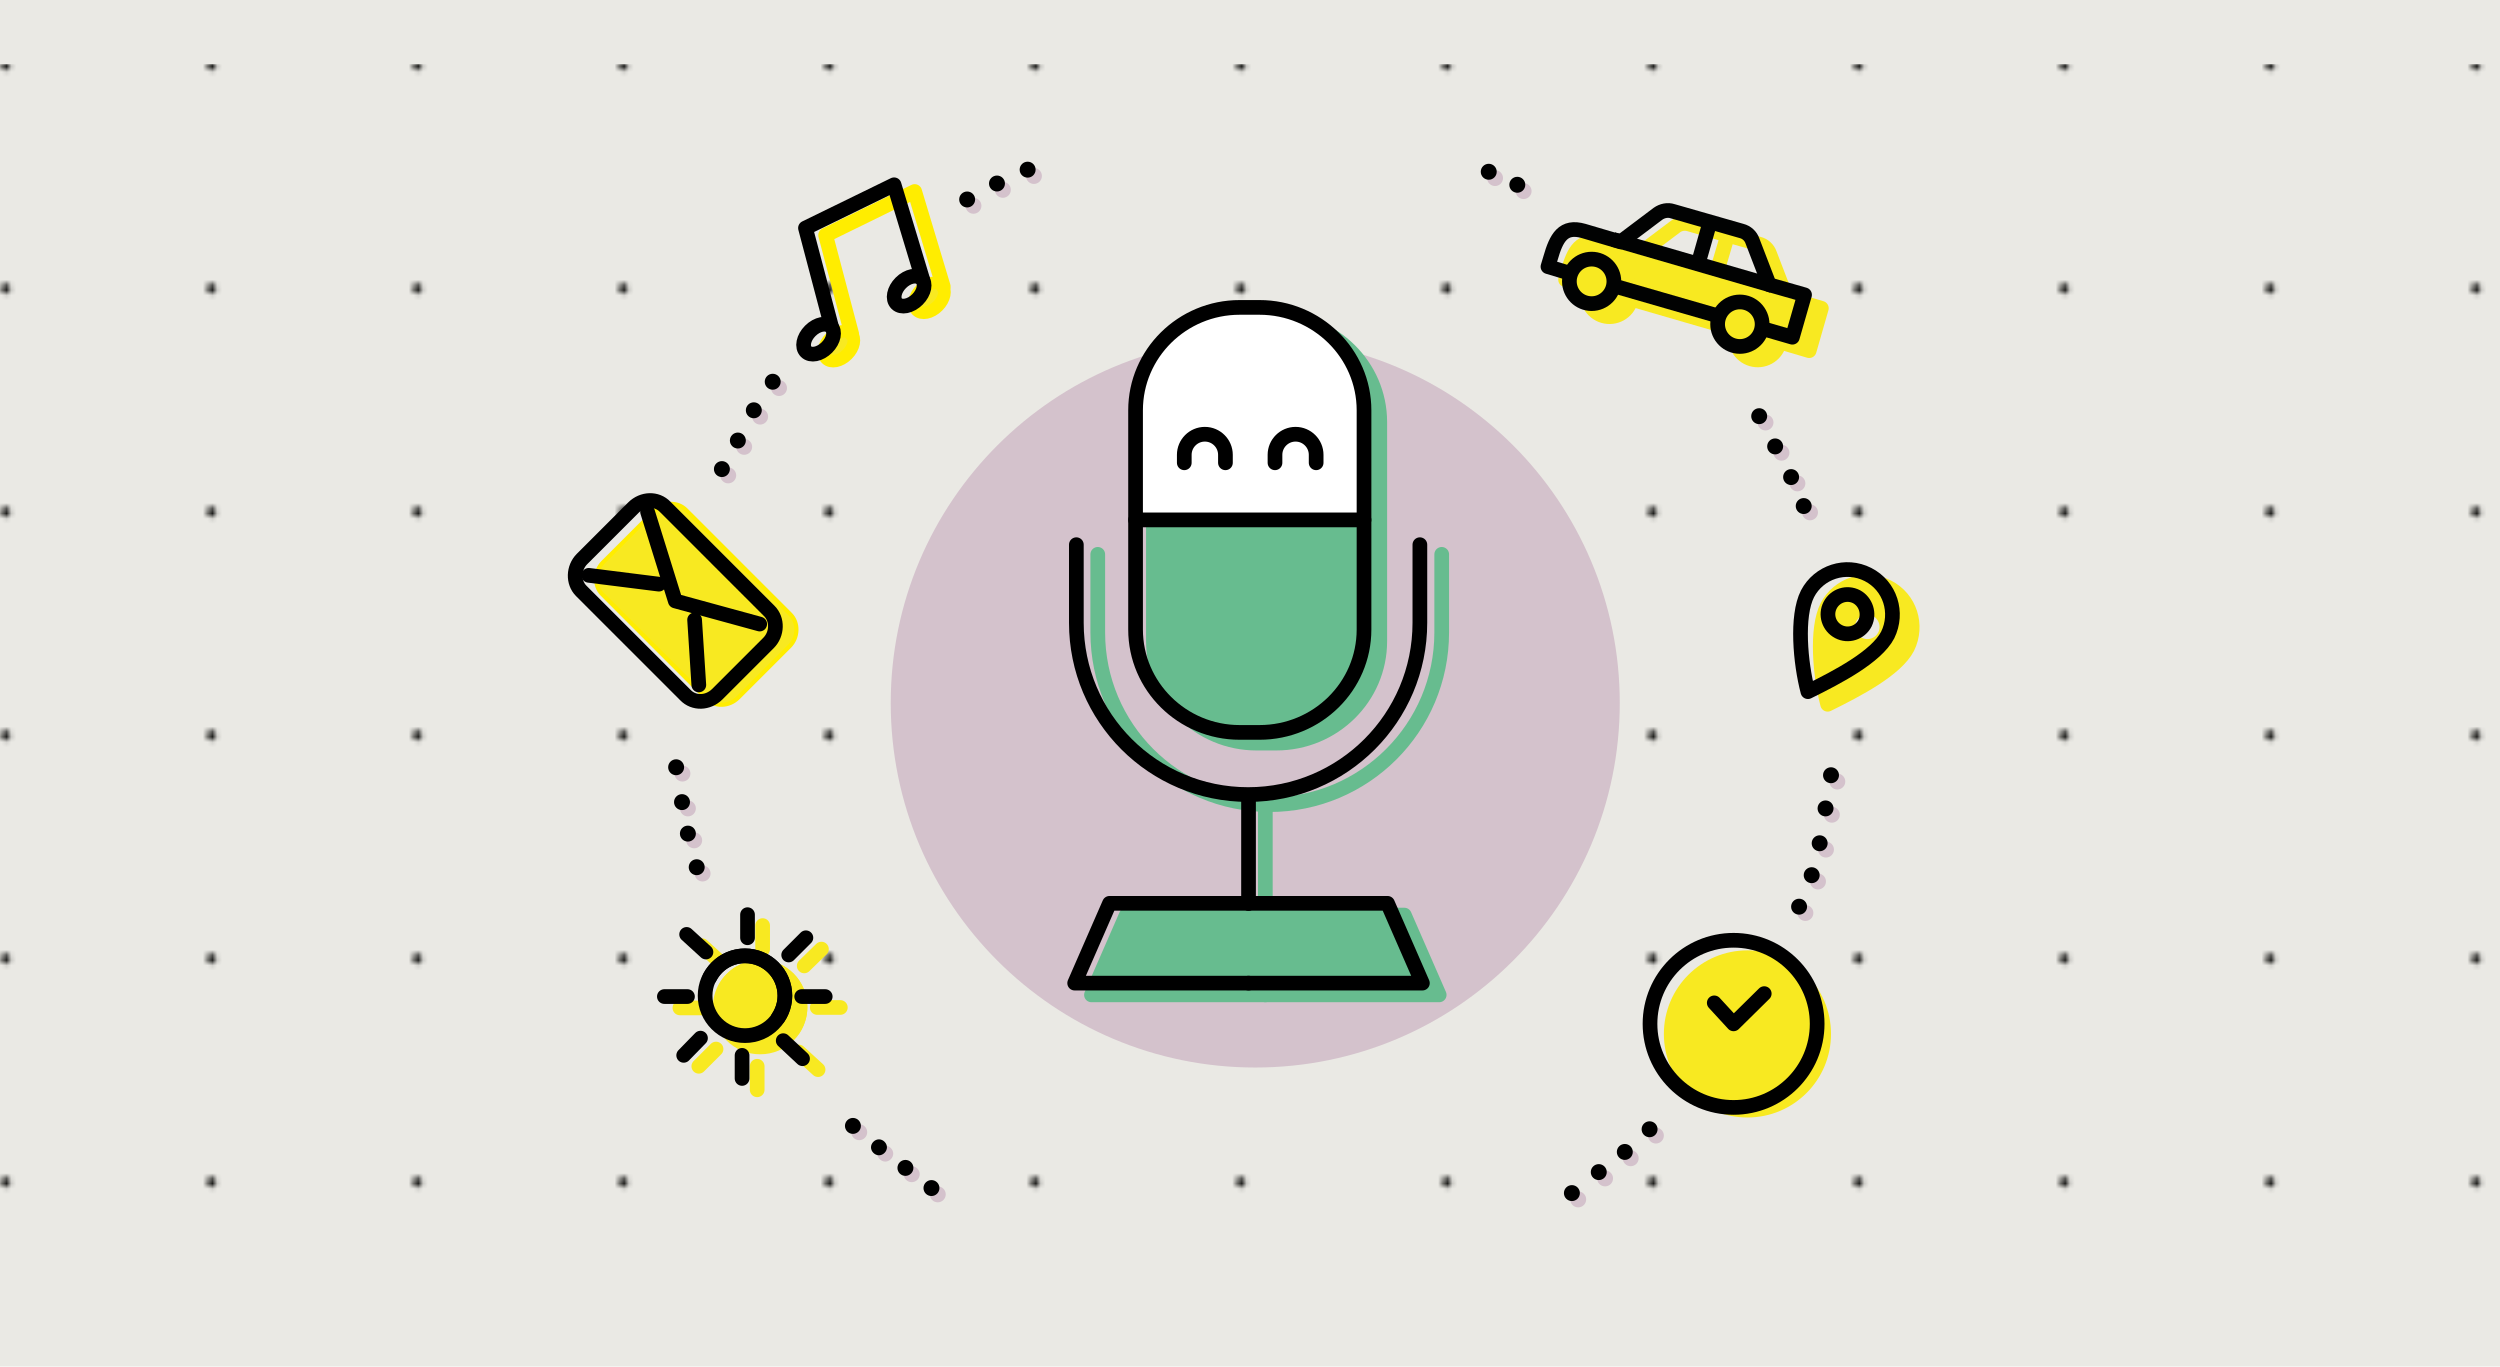 <?xml version="1.0" encoding="utf-8"?>
<!-- Generator: Adobe Illustrator 22.1.0, SVG Export Plug-In . SVG Version: 6.00 Build 0)  -->
<svg version="1.1" id="Ebene_1" xmlns="http://www.w3.org/2000/svg" xmlns:xlink="http://www.w3.org/1999/xlink" x="0px" y="0px"
	 viewBox="0 0 595.3 325.4" style="enable-background:new 0 0 595.3 325.4;" xml:space="preserve">
<style type="text/css">
	.st0{fill:none;}
	.st1{fill:#1E1E1C;}
	.st2{fill:#EAE9E4;}
	.st3{fill:url(#SVGID_1_);}
	.st4{fill:#D4C2CC;}
	.st5{fill:#F8E921;stroke:#FFED00;stroke-miterlimit:10;}
	.st6{fill:none;stroke:#FFED00;stroke-miterlimit:10;}
	.st7{fill:#F8E921;stroke:#FFED00;stroke-width:3;stroke-linecap:round;stroke-linejoin:round;stroke-miterlimit:10;}
	.st8{fill:none;stroke:#FFED00;stroke-width:3.5;stroke-linecap:round;stroke-linejoin:round;stroke-miterlimit:10;}
	.st9{fill:#F8E921;}
	.st10{fill:none;stroke:#000000;stroke-width:3.5;stroke-linecap:round;stroke-linejoin:round;stroke-miterlimit:10;}
	.st11{fill:#67BC8F;}
	.st12{fill:none;stroke:#67BC8F;stroke-width:3;stroke-miterlimit:10;}
	.st13{fill:none;stroke:#67BC8F;stroke-width:3.5;stroke-linecap:round;stroke-linejoin:round;stroke-miterlimit:10;}
	.st14{fill:#FFFFFF;}
	.st15{display:none;}
	.st16{display:inline;fill:#FFFFFF;}
	.st17{display:inline;}
	.st18{display:inline;fill:#FFFFFF;stroke:#FFFFFF;stroke-width:2;stroke-miterlimit:10;}
	.st19{display:inline;stroke:#000000;stroke-width:2;stroke-miterlimit:10;}
	.st20{display:none;fill:none;stroke:#000000;stroke-width:2;stroke-miterlimit:10;}
	.st21{fill:none;stroke:#F8E921;stroke-width:3.5;stroke-linejoin:round;stroke-miterlimit:10;}
	.st22{fill:none;stroke:#F8E921;stroke-width:3.5;stroke-miterlimit:10;}
	.st23{fill:none;stroke:#010202;stroke-width:3.5;stroke-linejoin:round;stroke-miterlimit:10;}
	.st24{fill:none;stroke:#010202;stroke-width:3.5;stroke-miterlimit:10;}
	.st25{fill:#F8E921;stroke:#F8E921;stroke-width:3.5;stroke-linecap:round;stroke-linejoin:round;stroke-miterlimit:10;}
	.st26{fill:none;stroke:#F8E921;stroke-width:3.5;stroke-linecap:round;stroke-linejoin:round;stroke-miterlimit:10;}
</style>
<pattern  x="-301.7" y="-127.9" width="42.5" height="42.5" patternUnits="userSpaceOnUse" id="SVGID_7_" viewBox="0 -42.5 42.5 42.5" style="overflow:visible;">
	<g>
		<rect y="-42.5" class="st0" width="42.5" height="42.5"/>
		<g>
			<polygon class="st0" points="0,0 42.5,0 42.5,-42.5 0,-42.5 			"/>
			<path class="st1" d="M22.3-21.3c0,0.5-0.4,1-1,1c-0.5,0-1-0.4-1-1s0.4-1,1-1C21.8-22.3,22.3-21.8,22.3-21.3"/>
		</g>
	</g>
</pattern>
<g id="Ebene_2_1_">
	<rect class="st2" width="595.3" height="325.4"/>
	<pattern  id="SVGID_1_" xlink:href="#SVGID_7_" patternTransform="matrix(1.14 0 0 1.237 4732.8 -1767.391)">
	</pattern>
	<rect y="15.3" class="st3" width="598.3" height="300.3"/>
	<circle class="st4" cx="298.9" cy="167.4" r="86.8"/>
	<g>
		<polyline class="st5" points="159.1,122.7 165.8,143.9 185.9,149.5 		"/>
		<line class="st6" x1="145.2" y1="137.8" x2="161.9" y2="140"/>
		<line class="st6" x1="171.4" y1="164" x2="170.4" y2="148.5"/>
		<path class="st5" d="M175.8,166.1c-2.2,2.2-5.6,2.3-7.6,0.2l-24.8-24.8c-2-2-1.9-5.5,0.2-7.6l12.2-12.2c2.2-2.2,5.6-2.3,7.6-0.2
			l24.8,24.8c2,2,1.9,5.5-0.2,7.6L175.8,166.1z"/>
	</g>
	<g>
		<ellipse transform="matrix(0.707 -0.707 0.707 0.707 0.242 165.427)" class="st7" cx="199.8" cy="82.4" rx="4.2" ry="2.8"/>
		
			<ellipse transform="matrix(0.707 -0.707 0.707 0.707 14.671 177.309)" class="st7" cx="221.4" cy="70.9" rx="4.2" ry="2.8"/>
		<polyline class="st8" points="202.8,79.5 196.6,56 217.8,45.6 224.6,68.2 		"/>
	</g>
	<g>
		<circle class="st9" cx="416.1" cy="246.2" r="19.9"/>
		<polyline class="st9" points="411.5,241.3 416.1,246.2 423.4,239.1 		"/>
	</g>
	<g>
		<polyline class="st10" points="154.2,121.9 160.8,143.1 180.9,148.6 		"/>
		<line class="st10" x1="140.2" y1="137" x2="156.9" y2="139.1"/>
		<line class="st10" x1="166.4" y1="163.1" x2="165.4" y2="147.6"/>
		<path class="st10" d="M170.8,165.3c-2.2,2.2-5.6,2.3-7.6,0.2l-24.8-24.8c-2-2-1.9-5.5,0.2-7.6l12.2-12.2c2.2-2.2,5.6-2.3,7.6-0.2
			l24.8,24.8c2,2,1.9,5.5-0.2,7.6L170.8,165.3z"/>
	</g>
	<g>
		<circle class="st10" cx="412.8" cy="243.8" r="19.9"/>
		<polyline class="st10" points="408.2,238.8 412.8,243.8 420.1,236.6 		"/>
	</g>
	<g>
		
			<ellipse transform="matrix(0.707 -0.707 0.707 0.707 -6.933314e-02 161.504)" class="st10" cx="195" cy="80.8" rx="4.2" ry="2.8"/>
		
			<ellipse transform="matrix(0.707 -0.707 0.707 0.707 14.427 173.395)" class="st10" cx="216.5" cy="69.3" rx="4.2" ry="2.8"/>
		<polyline class="st10" points="198,77.8 191.8,54.3 212.9,44 219.7,66.5 		"/>
	</g>
	<g>
		<circle class="st4" cx="238.8" cy="45.2" r="1.9"/>
		<circle class="st4" cx="231.8" cy="49" r="1.9"/>
		<circle class="st4" cx="185.5" cy="92.4" r="1.9"/>
		<circle class="st4" cx="181" cy="99.2" r="1.9"/>
		<circle class="st4" cx="177.2" cy="106.4" r="1.9"/>
		<circle class="st4" cx="173.4" cy="113.2" r="1.9"/>
		<circle class="st4" cx="162.5" cy="184.2" r="1.9"/>
		<circle class="st4" cx="163.8" cy="192.5" r="1.9"/>
		<circle class="st4" cx="165.3" cy="200.1" r="1.9"/>
		<circle class="st4" cx="167.3" cy="208" r="1.9"/>
		<circle class="st4" cx="204.6" cy="269.6" r="1.9"/>
		<path class="st4" d="M210.8,272.8c1,0,1.9,0.9,1.9,1.9s-0.9,1.9-1.9,1.9c-1,0-1.9-0.9-1.9-1.9S209.8,272.8,210.8,272.8z"/>
		<circle class="st4" cx="217.1" cy="279.6" r="1.9"/>
		<circle class="st4" cx="223.3" cy="284.4" r="1.9"/>
		<circle class="st4" cx="246.2" cy="41.9" r="1.9"/>
		<circle class="st4" cx="356" cy="42.4" r="1.9"/>
		<circle class="st4" cx="362.8" cy="45.5" r="1.9"/>
		<circle class="st4" cx="420.4" cy="100.6" r="1.9"/>
		<circle class="st4" cx="424.2" cy="107.8" r="1.9"/>
		<circle class="st4" cx="428" cy="115.1" r="1.9"/>
		<circle class="st4" cx="431" cy="122" r="1.9"/>
		<circle class="st4" cx="437.5" cy="186.1" r="1.9"/>
		<circle class="st4" cx="436.2" cy="194" r="1.9"/>
		<circle class="st4" cx="434.8" cy="202.3" r="1.9"/>
		<circle class="st4" cx="432.9" cy="209.9" r="1.9"/>
		<circle class="st4" cx="429.9" cy="217.4" r="1.9"/>
		<circle class="st4" cx="394.3" cy="270.4" r="1.9"/>
		<circle class="st4" cx="388.3" cy="275.8" r="1.9"/>
		<circle class="st4" cx="382.2" cy="280.6" r="1.9"/>
		<circle class="st4" cx="375.8" cy="285.6" r="1.9"/>
	</g>
	<g>
		<circle cx="237.4" cy="43.7" r="1.9"/>
		<circle cx="230.3" cy="47.5" r="1.9"/>
		<circle cx="184" cy="90.9" r="1.9"/>
		<circle cx="179.5" cy="97.7" r="1.9"/>
		<circle cx="175.7" cy="104.9" r="1.9"/>
		<circle cx="171.9" cy="111.7" r="1.9"/>
		<circle cx="161" cy="182.7" r="1.9"/>
		<circle cx="162.4" cy="191" r="1.9"/>
		<circle cx="163.8" cy="198.5" r="1.9"/>
		<circle cx="165.9" cy="206.5" r="1.9"/>
		<circle cx="203.1" cy="268.1" r="1.9"/>
		<path d="M209.3,271.3c1,0,1.9,0.9,1.9,1.9s-0.9,1.9-1.9,1.9s-1.9-0.9-1.9-1.9S208.3,271.3,209.3,271.3z"/>
		<circle cx="215.6" cy="278.1" r="1.9"/>
		<circle cx="221.8" cy="282.9" r="1.9"/>
		<circle cx="244.7" cy="40.4" r="1.9"/>
		<circle cx="354.5" cy="40.9" r="1.9"/>
		<circle cx="361.3" cy="44" r="1.9"/>
		<circle cx="418.9" cy="99.1" r="1.9"/>
		<circle cx="422.7" cy="106.3" r="1.9"/>
		<circle cx="426.5" cy="113.6" r="1.9"/>
		<circle cx="429.5" cy="120.5" r="1.9"/>
		<circle cx="436" cy="184.6" r="1.9"/>
		<circle cx="434.7" cy="192.5" r="1.9"/>
		<circle cx="433.3" cy="200.8" r="1.9"/>
		<circle cx="431.4" cy="208.4" r="1.9"/>
		<circle cx="428.4" cy="215.9" r="1.9"/>
		<circle cx="392.8" cy="268.9" r="1.9"/>
		<circle cx="386.9" cy="274.3" r="1.9"/>
		<circle cx="380.7" cy="279.1" r="1.9"/>
		<circle cx="374.3" cy="284.1" r="1.9"/>
	</g>
	<g>
		<g>
			<g id="XMLID_4_">
				<g>
					<polygon class="st11" points="334.4,217.9 342.7,236.9 301.3,236.9 259.9,236.9 268.2,217.9 301.3,217.9 					"/>
					<path class="st11" d="M328.8,126.6v26.1c0,13.5-11.1,24.5-24.9,24.5h-4.7c-13.7,0-24.8-11-24.8-24.5v-26.1H328.8z"/>
					<path class="st11" d="M328.8,100.5v26.1h-54.4v-26.1c0-13.5,11.1-24.5,24.8-24.5h4.7C317.7,76,328.8,86.9,328.8,100.5z"/>
				</g>
				<g>
					<path class="st12" d="M328.8,126.6v26.1c0,13.5-11.1,24.5-24.9,24.5h-4.7c-13.7,0-24.8-11-24.8-24.5v-26.1v-26.1
						c0-13.5,11.1-24.5,24.8-24.5h4.7c13.7,0,24.9,11,24.9,24.5V126.6z"/>
					<line class="st12" x1="274.5" y1="126.6" x2="328.8" y2="126.6"/>
					<line class="st13" x1="301.3" y1="217.9" x2="301.3" y2="191.9"/>
					<polyline class="st13" points="301.3,236.9 342.7,236.9 334.4,217.9 301.3,217.9 					"/>
					<polyline class="st13" points="301.3,236.9 259.9,236.9 268.2,217.9 301.3,217.9 					"/>
					<path class="st13" d="M261.4,132v18.6c0,22.6,18.3,41,40.9,41c22.6,0,41-18.3,41-41V132"/>
				</g>
			</g>
		</g>
	</g>
	<g>
		<g>
			<g id="XMLID_3_">
				<g>
					<path class="st14" d="M324.8,97.7v26.1h-54.4V97.7c0-13.5,11.1-24.5,24.8-24.5h4.7C313.7,73.1,324.8,84.1,324.8,97.7z"/>
				</g>
				<g>
					<path class="st10" d="M324.8,123.8v26.1c0,13.5-11.1,24.5-24.9,24.5h-4.7c-13.7,0-24.8-11-24.8-24.5v-26.1V97.7
						c0-13.5,11.1-24.5,24.8-24.5h4.7c13.7,0,24.9,11,24.9,24.5V123.8z"/>
					<line class="st10" x1="270.4" y1="123.8" x2="324.8" y2="123.8"/>
					<line class="st10" x1="297.3" y1="215.1" x2="297.3" y2="189.5"/>
					<polyline class="st10" points="297.3,234.1 338.7,234.1 330.4,215.1 297.3,215.1 					"/>
					<polyline class="st10" points="297.3,234.1 255.9,234.1 264.2,215.1 297.3,215.1 					"/>
				</g>
			</g>
		</g>
		<g class="st15">
			<path class="st16" d="M286.8,110.8c2.4,0,4.4,1.4,5.2,3.5c0.3-0.7,0.4-1.4,0.4-2.2c0-3.1-2.5-5.7-5.7-5.7s-5.7,2.5-5.7,5.7
				c0,0.8,0.2,1.5,0.4,2.2C282.5,112.2,284.5,110.8,286.8,110.8z"/>
			<circle class="st17" cx="286.8" cy="109.2" r="2.2"/>
			<path class="st16" d="M308.5,110.8c2.4,0,4.4,1.4,5.2,3.5c0.3-0.7,0.4-1.4,0.4-2.2c0-3.1-2.5-5.7-5.7-5.7s-5.7,2.5-5.7,5.7
				c0,0.8,0.2,1.5,0.4,2.2C304.1,112.2,306.1,110.8,308.5,110.8z"/>
			<circle class="st17" cx="308.5" cy="109.2" r="2.2"/>
		</g>
		<g class="st15">
			<circle class="st18" cx="286.8" cy="109.2" r="3.8"/>
			<circle class="st19" cx="286" cy="108.6" r="2.1"/>
			<circle class="st18" cx="308.5" cy="109.2" r="3.8"/>
			<circle class="st19" cx="307.6" cy="108.6" r="2.1"/>
		</g>
		<path class="st10" d="M256.3,129.7v18.6c0,22.6,18.3,40.9,40.9,40.9c22.6,0,40.9-18.3,40.9-40.9v-18.6"/>
		<path class="st20" d="M282,111.2v-1.9c0-2.7,2.2-4.9,4.9-4.9s4.9,2.2,4.9,4.9v1.9"/>
		<g>
			<path class="st20" d="M303.6,111.2v-1.9c0-2.7,2.2-4.9,4.9-4.9s4.9,2.2,4.9,4.9v1.9"/>
		</g>
	</g>
	<g>
		<g id="XMLID_2_">
			<g>
				<g>
					<path class="st9" d="M433.7,73.4l-2.9,10.1l-7.1-2.1c0.5-2.6-1.1-5.3-3.7-6c-2.6-0.8-5.4,0.6-6.4,3.2l-0.5-0.2l-24.8-7.2
						c0.5-2.6-1.1-5.3-3.7-6c-2.6-0.8-5.4,0.6-6.4,3.2l-0.5-0.2l-5-1.5l0.6-2c1.4-4.9,3-7.9,7.9-6.5l7.1,2l1.7,0.5l18.5,5.3
						l16.9,4.9l0.8,0.2L433.7,73.4z"/>
				</g>
				<g>
					<path class="st9" d="M423.7,81.4c0,0.2-0.1,0.3-0.1,0.5c-0.8,2.8-3.7,4.4-6.5,3.6c-2.8-0.8-4.4-3.7-3.6-6.5
						c0-0.1,0.1-0.3,0.1-0.4c1-2.5,3.7-3.9,6.4-3.2C422.6,76.1,424.2,78.8,423.7,81.4z"/>
				</g>
				<g>
					<path class="st9" d="M388.3,71.2c0,0.2-0.1,0.3-0.1,0.5c-0.8,2.8-3.7,4.4-6.5,3.6c-2.8-0.8-4.4-3.7-3.6-6.5
						c0-0.1,0.1-0.3,0.1-0.4c1-2.5,3.7-3.9,6.4-3.2C387.2,65.9,388.8,68.6,388.3,71.2z"/>
				</g>
			</g>
			<g>
				<g>
					<polyline class="st21" points="426.2,71.2 433.7,73.4 430.8,83.5 423.7,81.4 423.2,81.3 					"/>
				</g>
				<g>
					<path class="st21" d="M390,60.7l8.9-6.7c1-0.8,2.3-1,3.5-0.6l9,2.6l7.4,2.1c1.2,0.3,2.2,1.2,2.6,2.4l4,10.4"/>
				</g>
				<g>
					<path class="st21" d="M377.8,68.1l-5-1.5l0.6-2c1.4-4.9,3-7.9,7.9-6.5l7.1,2"/>
				</g>
				<g>
					<polyline class="st21" points="413.1,78.4 388.3,71.2 387.9,71.1 					"/>
				</g>
				<g>
					<path class="st21" d="M413.6,78.6c-0.1,0.1-0.1,0.3-0.1,0.4c-0.8,2.8,0.8,5.7,3.6,6.5c2.8,0.8,5.7-0.8,6.5-3.6
						c0-0.2,0.1-0.3,0.1-0.5c0.5-2.6-1.1-5.3-3.7-6C417.3,74.6,414.6,76,413.6,78.6z"/>
				</g>
				<g>
					<path class="st21" d="M378.3,68.3c-0.1,0.1-0.1,0.3-0.1,0.4c-0.8,2.8,0.8,5.7,3.6,6.5c2.8,0.8,5.7-0.8,6.5-3.6
						c0-0.2,0.1-0.3,0.1-0.5c0.5-2.6-1.1-5.3-3.7-6C382,64.4,379.2,65.8,378.3,68.3z"/>
				</g>
				<g>
					<polyline class="st22" points="426.2,71.2 425.4,70.9 408.5,66.1 390,60.7 388.3,60.2 					"/>
				</g>
				<g>
					<line class="st22" x1="411.4" y1="56" x2="408.8" y2="64.8"/>
				</g>
			</g>
		</g>
	</g>
	<g>
		<g>
			<path class="st23" d="M373.6,65l-5-1.5l0.6-2c1.4-4.9,3-7.9,7.9-6.5l8.8,2.6l8.9-6.7c1-0.7,2.3-1,3.5-0.6l16.4,4.7
				c1.2,0.3,2.2,1.2,2.6,2.4l4,10.4l8.4,2.4l-2.9,10.1l-7.6-2.2"/>
		</g>
		<g>
			<line class="st23" x1="409" y1="75.2" x2="383.7" y2="67.9"/>
		</g>
		<g>
			<circle class="st23" cx="414.3" cy="77.2" r="5.3"/>
		</g>
		<g>
			<circle class="st23" cx="379" cy="67" r="5.3"/>
		</g>
		<g>
			<line class="st24" x1="422" y1="68" x2="384.1" y2="57"/>
		</g>
		<g>
			<line class="st24" x1="407.2" y1="52.8" x2="404.7" y2="61.6"/>
		</g>
	</g>
	<g>
		<path class="st25" d="M449.5,139.8c-5.3-2.7-11.7-0.6-14.4,4.6c-2.7,5.3-1.7,16.5,0.1,23.3c7.1-3.5,16.3-8.3,19-13.5
			C456.8,148.9,454.8,142.5,449.5,139.8z M448.8,151.4c-1.2,2.3-4,3.2-6.3,2c-2.3-1.2-3.2-4-2-6.3c1.2-2.3,4-3.2,6.3-2
			C449,146.3,450,149.1,448.8,151.4z"/>
	</g>
	<g>
		<path class="st10" d="M444.8,136.8c-5.3-2.7-11.7-0.6-14.4,4.6c-2.7,5.3-1.7,16.5,0.1,23.3c7.1-3.5,16.3-8.3,19-13.5
			C452.1,145.9,450.1,139.5,444.8,136.8z M444.1,148.4c-1.2,2.3-4,3.2-6.3,2c-2.3-1.2-3.2-4-2-6.3c1.2-2.3,4-3.2,6.3-2
			C444.3,143.3,445.2,146.1,444.1,148.4z"/>
	</g>
	<g>
		<g id="XMLID_1_">
			<g>
				<g>
					<path class="st9" d="M176.1,231.7c0.2-0.1,0.4-0.2,0.6-0.3c0.2-0.1,0.3-0.2,0.5-0.2c0.1,0,0.2-0.1,0.3-0.1
						c0.3-0.1,0.7-0.3,1-0.4c0,0,0,0,0,0c0.2-0.1,0.3-0.1,0.5-0.1c0.3-0.1,0.5-0.1,0.8-0.2c0.2,0,0.3,0,0.5-0.1c0.1,0,0.2,0,0.4,0
						c0.1,0,0.2,0,0.3,0c5.2,0,9.5,4.2,9.5,9.5s-4.2,9.5-9.5,9.5s-9.5-4.2-9.5-9.5C171.6,236.4,173.4,233.4,176.1,231.7z"/>
				</g>
			</g>
			<g>
				<g>
					<path class="st26" d="M180.7,230.3c0.1,0,0.3,0,0.4,0c5.2,0,9.4,4.2,9.4,9.5c0,1.9-0.6,3.7-1.6,5.2"/>
				</g>
				<g>
					<path class="st26" d="M179.8,230.4c0.2,0,0.3,0,0.5-0.1"/>
				</g>
				<g>
					<path class="st26" d="M178.5,230.7c0.2-0.1,0.3-0.1,0.5-0.1"/>
				</g>
				<g>
					<path class="st26" d="M177.4,231c0.3-0.1,0.7-0.3,1-0.4"/>
				</g>
				<g>
					<path class="st26" d="M172.7,235.4c0.8-1.5,2-2.8,3.4-3.7c0.2-0.1,0.4-0.2,0.6-0.3c0.2-0.1,0.3-0.2,0.5-0.2"/>
				</g>
				<g>
					<line class="st26" x1="167.2" y1="225.2" x2="171.8" y2="229.4"/>
				</g>
				<g>
					<line class="st26" x1="181.6" y1="220.4" x2="181.6" y2="226"/>
				</g>
				<g>
					<line class="st26" x1="195.6" y1="226" x2="191.5" y2="230"/>
				</g>
				<g>
					<line class="st26" x1="200.1" y1="239.9" x2="194.6" y2="239.9"/>
				</g>
				<g>
					<line class="st26" x1="194.8" y1="254.7" x2="190.2" y2="250.5"/>
				</g>
				<g>
					<line class="st26" x1="180.3" y1="259.5" x2="180.3" y2="253.9"/>
				</g>
				<g>
					<line class="st26" x1="166.4" y1="253.9" x2="170.5" y2="249.8"/>
				</g>
				<g>
					<line class="st26" x1="161.9" y1="240" x2="167.4" y2="240"/>
				</g>
				<g>
					<path class="st26" d="M180.7,230.3c0.1,0,0.2,0,0.3,0c5.2,0,9.5,4.2,9.5,9.5s-4.2,9.5-9.5,9.5s-9.5-4.2-9.5-9.5
						c0-3.4,1.8-6.4,4.5-8c0.2-0.1,0.4-0.2,0.6-0.3c0.2-0.1,0.3-0.2,0.5-0.2c0.1,0,0.2-0.1,0.3-0.1c0.3-0.2,0.7-0.3,1-0.4
						c0,0,0,0,0,0c0.2-0.1,0.3-0.1,0.5-0.1c0.3-0.1,0.5-0.1,0.8-0.2c0.2,0,0.3,0,0.5-0.1C180.5,230.3,180.6,230.3,180.7,230.3z"/>
				</g>
			</g>
		</g>
	</g>
	<g>
		<g>
			<path class="st10" d="M169,232.8c1.6-3.1,4.7-5.2,8.4-5.2c5.2,0,9.5,4.2,9.5,9.5c0,1.9-0.6,3.7-1.6,5.2"/>
		</g>
		<g>
			<line class="st10" x1="163.5" y1="222.5" x2="168.1" y2="226.7"/>
		</g>
		<g>
			<line class="st10" x1="178" y1="217.8" x2="178" y2="223.3"/>
		</g>
		<g>
			<line class="st10" x1="191.9" y1="223.3" x2="187.8" y2="227.4"/>
		</g>
		<g>
			<line class="st10" x1="196.5" y1="237.3" x2="190.9" y2="237.3"/>
		</g>
		<g>
			<line class="st10" x1="191.1" y1="252.1" x2="186.5" y2="247.8"/>
		</g>
		<g>
			<line class="st10" x1="176.7" y1="256.8" x2="176.7" y2="251.3"/>
		</g>
		<g>
			<line class="st10" x1="162.8" y1="251.3" x2="166.8" y2="247.2"/>
		</g>
		<g>
			<line class="st10" x1="158.2" y1="237.3" x2="163.7" y2="237.3"/>
		</g>
		<g>
			<circle class="st10" cx="177.4" cy="237.1" r="9.5"/>
		</g>
	</g>
	<g>
		<path class="st10" d="M282,110.2v-1.9c0-2.7,2.2-4.9,4.9-4.9s4.9,2.2,4.9,4.9v1.9"/>
	</g>
	<g>
		<path class="st10" d="M303.6,110.2v-1.9c0-2.7,2.2-4.9,4.9-4.9s4.9,2.2,4.9,4.9v1.9"/>
	</g>
</g>
</svg>
